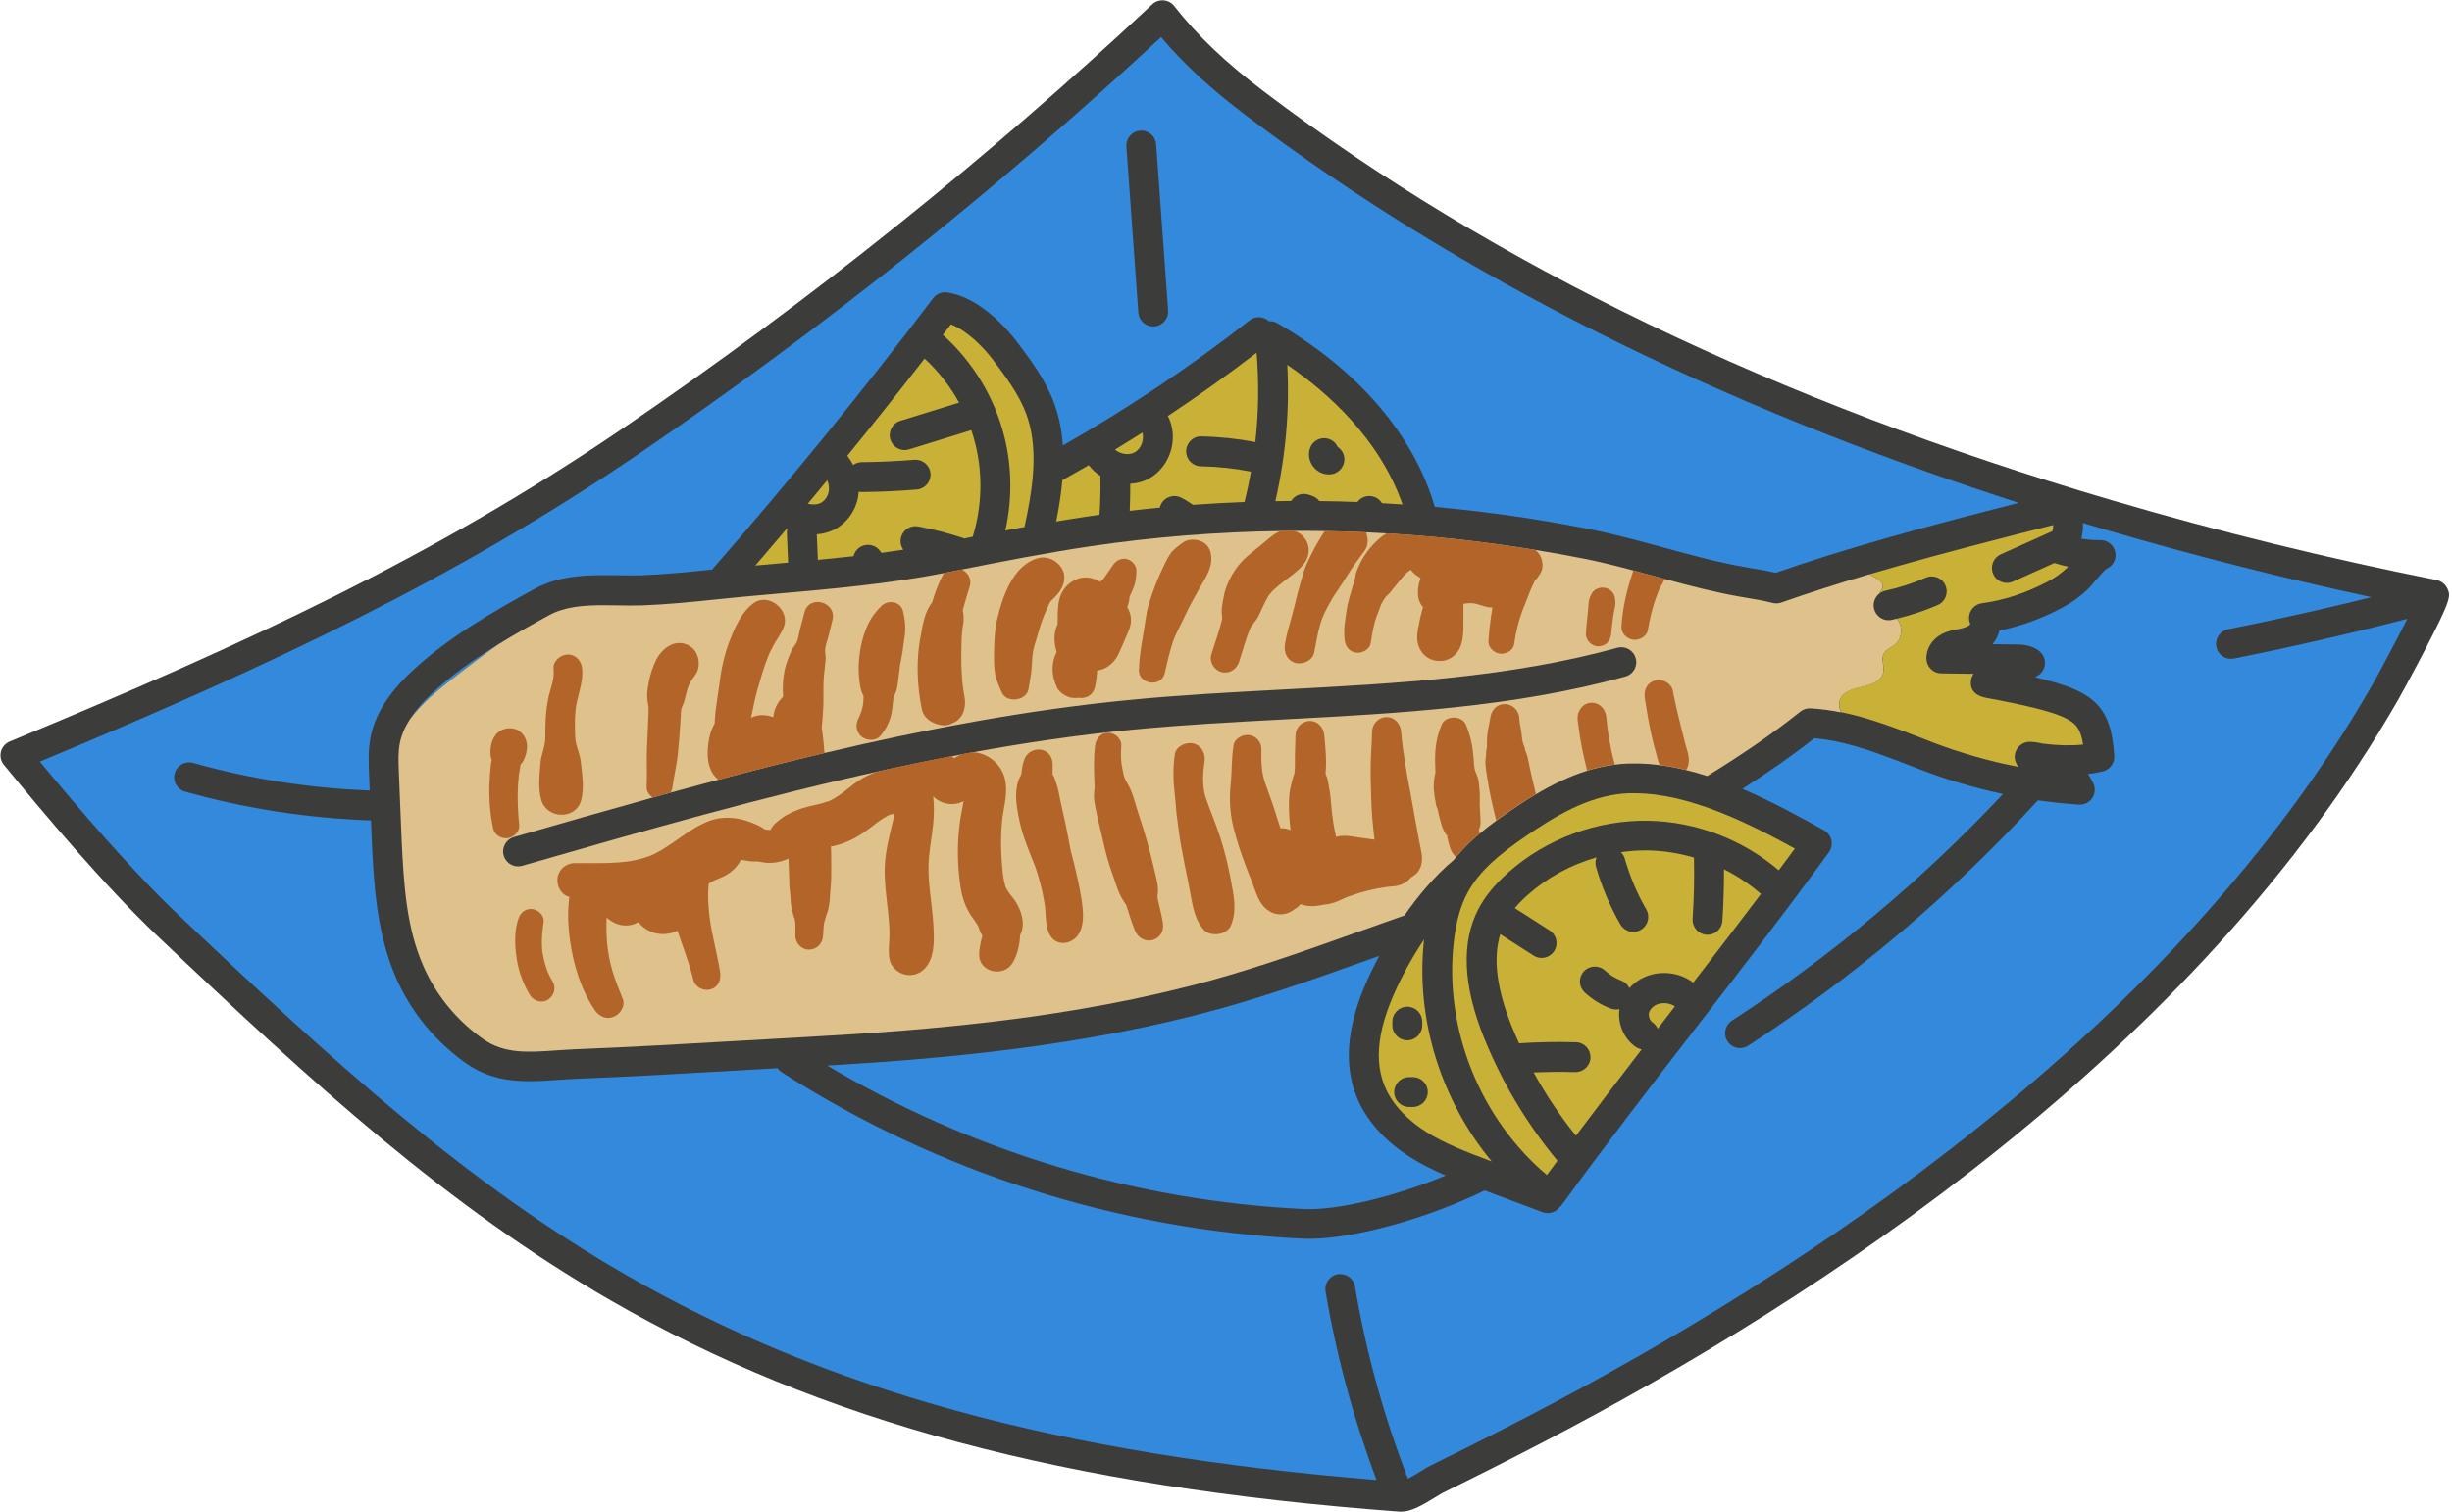 <?xml version="1.0" encoding="UTF-8"?><svg xmlns="http://www.w3.org/2000/svg" xmlns:xlink="http://www.w3.org/1999/xlink" height="308.8" preserveAspectRatio="xMidYMid meet" version="1.0" viewBox="-0.1 -0.1 500.7 308.8" width="500.7" zoomAndPan="magnify"><g id="change1_1"><path d="M495.09,132.62c-2.39,4.6-4.99,9.37-5.42,10.11c-41.12,71.8-117.81,122.21-174.9,151.86 c-6.79,3.53-13.56,6.94-20.1,10.15c-0.33,0.16-0.97,0.55-1.58,0.93c-2.84,1.75-5.05,3-7.1,3c-0.12,0-0.24,0-0.36-0.01 c-68.42-5.08-118.08-18.39-161.02-43.14c-33.3-19.19-60.47-43.99-92.54-74.42c-10.82-10.26-23.09-24.88-31.38-34.98 c-0.61-0.75-0.84-1.74-0.6-2.68c0.23-0.94,0.9-1.71,1.79-2.08c49.21-20.36,87.32-38.16,125.18-63.95 c38.15-25.99,74.52-55.13,108.12-86.62c0.62-0.58,1.46-0.88,2.31-0.82c0.85,0.06,1.64,0.48,2.17,1.15 c4.92,6.24,10.42,11.48,18.41,17.53c46.57,35.28,104.79,63.35,173.04,83.42c21.76,6.4,44.08,11.88,66.33,16.3c0,0,0,0,0,0 c0.96,0.19,1.82,0.87,2.23,1.77C500.32,121.62,500.55,122.12,495.09,132.62z" fill="#3C3C3B"/></g><g id="change2_1"><path d="M456.07,134.41c-0.2,0.04-0.4,0.06-0.6,0.06c-1.43,0-2.7-1-2.99-2.45c-0.33-1.65,0.74-3.26,2.4-3.59 c9.76-1.95,19.57-4.14,29.27-6.55c-18.4-3.96-36.77-8.63-54.77-13.92c-1.39-0.41-2.77-0.83-4.15-1.24c0.03,0.48,0.03,0.97-0.01,1.46 c-0.06,0.6-0.17,1.19-0.33,1.76c1.3,0.2,2.63,0.3,3.94,0.29c0,0,0,0,0,0c0.01,0,0.01,0,0.02,0c1.68,0,3.04,1.35,3.05,3.03 c0.01,1.29-0.79,2.4-1.92,2.85c-0.59,0.52-1.81,1.95-2.43,2.66c-0.74,0.86-1.14,1.33-1.49,1.65c-1.69,1.56-3.21,2.64-5.25,3.71 c-4.12,2.17-8.36,3.7-12.63,4.57c-0.23,1-0.71,1.96-1.41,2.78l4.84,0.06c1.1,0.01,3.16,0.04,4.8,1.43c0.76,0.64,1.15,1.61,1.07,2.59 c-0.09,0.99-0.65,1.87-1.5,2.37c-0.17,0.1-0.35,0.2-0.53,0.3c3.09,0.73,6.05,1.57,8.14,2.5c1.29,0.57,3.17,1.53,4.66,3.17 c2.83,3.12,3.16,7.48,3.38,10.36c0.11,1.48-0.86,2.83-2.29,3.19c-1,0.25-2.04,0.43-3.08,0.55c0.41,0.6,0.78,1.23,1.09,1.89 c0.47,0.98,0.38,2.13-0.22,3.03c-0.61,0.9-1.64,1.41-2.73,1.33c-2.8-0.19-5.58-0.48-8.35-0.88c-17.51,19.14-37.42,36.01-59.17,50.12 c-0.51,0.33-1.09,0.49-1.66,0.49c-1,0-1.98-0.49-2.56-1.39c-0.92-1.41-0.51-3.3,0.9-4.22c20.24-13.13,38.85-28.69,55.36-46.29 c-5.72-1.21-11.35-2.87-16.84-4.98l-1.66-0.64c-2.5-0.97-5.09-1.97-7.64-2.86c-4.89-1.69-8.77-2.6-12.39-2.91 c-4.68,3.69-9.67,7.13-14.69,10.34c6.24,2.66,11.99,5.86,16.69,8.48c0.76,0.43,1.31,1.16,1.49,2.01c0.19,0.85,0,1.74-0.51,2.45 c-9.11,12.52-18.37,24.5-27.33,36.09c-8.93,11.55-18.16,23.5-27.21,35.94c-0.15,0.2-0.32,0.37-0.51,0.53 c-0.19,0.24-0.41,0.47-0.67,0.64c-0.51,0.34-1.1,0.51-1.7,0.51c-0.36,0-0.72-0.06-1.07-0.19l-11.8-4.43 c-11.82,5.78-26.69,9.87-35.89,9.87c-0.46,0-0.91-0.01-1.34-0.03c-37.75-1.81-74.52-13.57-106.32-33.99 c-0.35-0.23-0.64-0.51-0.86-0.83c-2.25,0.13-4.51,0.26-6.76,0.39c-11.24,0.65-22.86,1.33-34.32,1.78c-1.28,0.05-2.54,0.14-3.78,0.22 c-1.9,0.13-3.82,0.27-5.75,0.27c-4.36,0-8.73-0.69-12.92-3.62c-6.31-4.42-11.26-10.45-14.34-17.43c-4.13-9.39-4.61-20.04-5-28.6 c-0.05-1.21-0.1-2.41-0.15-3.62c-12.84-0.44-25.59-2.4-37.96-5.87c-1.62-0.45-2.57-2.14-2.11-3.76c0.45-1.62,2.14-2.57,3.76-2.11 c11.75,3.3,23.87,5.18,36.06,5.63c-0.05-1.23-0.11-2.46-0.15-3.7c-0.08-2.16-0.17-4.62,0.3-7.08c0.87-4.6,3.61-9.01,8.37-13.49 c7.38-6.95,16.85-12.37,25.14-16.91c5.42-2.96,11.57-2.86,16.99-2.78c1.68,0.03,3.27,0.05,4.81,0c4.78-0.17,9.42-0.65,14.32-1.15 c0.04,0,0.08-0.01,0.13-0.01c15.65-17.9,30.82-36.52,45.14-55.43c0.68-0.89,1.79-1.35,2.9-1.17c6.92,1.07,12.59,7.94,14.17,10.02 c2.76,3.65,5.88,7.78,7.68,12.68c1.02,2.79,1.54,5.68,1.74,8.55c13.31-7.58,26.09-16.13,38.13-25.56c1.2-0.94,2.89-0.83,3.97,0.19 c0.59-0.04,1.19,0.09,1.72,0.4c16.6,9.66,27.85,22.87,32.13,37.52c10.59,0.96,21.22,2.48,31.61,4.55 c5.09,1.01,10.15,2.39,15.05,3.73c5.56,1.52,11.31,3.09,16.95,4.06l1.07,0.18c1.61,0.27,3.26,0.55,4.93,0.94 c6.78-2.37,14.28-4.72,22.9-7.17c8.88-2.53,17.9-4.86,26.73-7.12c-61.55-19.82-114.55-46.37-157.73-79.08 c-7.32-5.54-12.68-10.47-17.41-16.05C203.81,38.35,168,66.93,130.5,92.49c-37.3,25.41-74.73,43.11-122.47,62.97 c8.02,9.69,18.75,22.24,28.24,31.25c31.77,30.14,58.67,54.7,91.38,73.55c41.04,23.65,88.51,36.65,153.34,41.94 c-4.69-12.46-8.2-25.39-10.41-38.51c-0.28-1.66,0.84-3.23,2.5-3.51c1.66-0.27,3.23,0.84,3.51,2.5c2.25,13.4,5.9,26.59,10.82,39.26 c0.87-0.47,1.86-1.07,2.46-1.44c0.81-0.5,1.51-0.93,2.09-1.22c6.5-3.19,13.22-6.59,19.97-10.09 C368.33,259.91,444,210.22,484.38,139.7c0.85-1.48,4.55-8.36,7.09-13.4C479.77,129.32,467.88,132.06,456.07,134.41z M232.73,26.58 c1.69-0.13,3.14,1.14,3.26,2.82l2.44,33.92c0.12,1.68-1.14,3.14-2.82,3.26c-0.07,0.01-0.15,0.01-0.22,0.01 c-1.59,0-2.92-1.23-3.04-2.83l-2.44-33.92C229.79,28.16,231.05,26.7,232.73,26.58z M281.53,195.18c-3.93,7.35-8.68,18.31-4.68,28.55 c1.87,4.79,5.64,9.09,10.89,12.45c2.37,1.51,4.86,2.74,7.38,3.82c-10.4,4.31-22.16,7.17-28.99,6.85 c-34.33-1.65-67.82-11.76-97.3-29.31c24.44-1.42,52.7-4.01,79.96-11.54c10.41-2.88,20.71-6.56,30.68-10.12 c0.69-0.25,1.39-0.49,2.08-0.74C281.55,195.14,281.54,195.16,281.53,195.18z M88.09,141.55c3.95-3.72,8.63-7,13.4-9.95 c-3.1,2.19-6.12,4.5-9.11,6.83c-3.29,2.56-6.44,5.22-8.78,8.35C84.7,145.08,86.19,143.34,88.09,141.55z" fill="#338ADC"/></g><g id="change3_1"><path d="M387.23,126.26c-0.34,0.08-0.68,0.18-1.03,0.25c-0.22,0.05-0.43,0.07-0.65,0.07c-1.41,0-2.67-0.98-2.98-2.41 c-0.25-1.14,0.18-2.25,1.01-2.96c0.32-0.5,0.74-0.96,0.76-1.55c0.05-1.28-1.62-1.69-2.68-2.48c-6.62,1.96-12.56,3.87-18.01,5.79 c-0.57,0.2-1.19,0.23-1.78,0.08c-1.72-0.45-3.48-0.74-5.33-1.05l-1.09-0.18c-5.27-0.91-10.51-2.28-15.62-3.67 c-0.64-0.17-1.28-0.35-1.91-0.52c-1.48-0.4-2.98-0.81-4.48-1.21c-3.37-0.9-6.78-1.76-10.15-2.42c-3.3-0.66-6.63-1.25-9.97-1.79 c-0.03,0-0.05-0.01-0.08-0.01c-4.35-0.71-8.73-1.32-13.11-1.84c-1.12-0.13-2.24-0.26-3.37-0.38c-2.37-0.25-4.74-0.48-7.1-0.67 c-1.69-0.14-3.38-0.26-5.07-0.37c-0.51-0.03-1.03-0.06-1.54-0.09c-1.4-0.08-2.81-0.16-4.21-0.22c-2.81-0.13-5.62-0.21-8.42-0.26 c-2.09-0.03-4.19-0.05-6.28-0.04c-0.89,0-1.78,0.02-2.68,0.03c-13.05,0.18-26.05,1.22-38.89,3.12c-8.79,1.3-17.65,3.03-26.3,4.75 c-0.99,0.2-1.98,0.39-2.96,0.59c-0.21,0.04-0.41,0.08-0.62,0.12c-11.27,2.21-22.8,3.23-33.95,4.21c-2.49,0.22-4.98,0.44-7.46,0.67 c-1.84,0.17-3.66,0.36-5.48,0.55c-4.79,0.49-9.74,1-14.73,1.18c-1.7,0.06-3.44,0.03-5.13,0c-0.97-0.02-1.93-0.03-2.88-0.03 c-4.04,0-7.84,0.29-11.08,2.06c-3.38,1.85-6.96,3.86-10.48,6.04c-3.1,2.19-6.12,4.5-9.11,6.83c-3.29,2.56-6.44,5.22-8.78,8.35 c-1.08,1.68-1.77,3.33-2.08,4.97c-0.34,1.79-0.27,3.79-0.19,5.72c0.17,4.46,0.35,8.92,0.55,13.39c0.46,10.24,1.08,18.69,4.49,26.42 c2.62,5.96,6.86,11.11,12.26,14.89c4.27,2.99,9.12,2.66,14.74,2.27c1.31-0.09,2.63-0.18,3.97-0.24c11.4-0.45,22.99-1.12,34.21-1.77 c4.57-0.27,9.15-0.53,13.72-0.78c24.84-1.37,53.99-3.81,81.9-11.52c10.2-2.82,20.39-6.46,30.25-9.98c3.03-1.08,6.14-2.19,9.25-3.28 c2.64-3.77,6.09-8.02,10.06-11.31c0.16-0.21,0.33-0.41,0.49-0.61c1.45-1.74,3.07-3.33,4.81-4.79c1.1-0.93,2.24-1.81,3.4-2.65 c0.86-0.63,1.72-1.24,2.59-1.84c1.74-1.2,3.59-2.41,5.52-3.55c3.24-1.92,6.73-3.65,10.44-4.81c1.84-0.57,3.74-1,5.68-1.24 c0.29-0.04,0.59-0.08,0.88-0.11c2.73-0.25,5.49-0.16,8.26,0.2c1.8,0.23,3.61,0.58,5.4,1.01c1.45,0.35,2.88,0.76,4.31,1.22 c6.51-4,13.06-8.39,19-13.15c0.58-0.47,1.32-0.71,2.07-0.67c2.03,0.1,4.1,0.38,6.29,0.82c-0.4-0.76-0.57-1.63-0.31-2.43 c0.57-1.79,2.75-2.38,4.58-2.77c1.84-0.39,4.01-1.17,4.34-3.02c0.23-1.24-0.51-2.61,0.06-3.74c0.45-0.89,1.51-1.23,2.28-1.85 C388.38,130.31,388.53,127.73,387.23,126.26z M331.79,138.09c-22.64,6.25-46.39,7.51-69.36,8.73c-10.4,0.55-21.16,1.12-31.63,2.15 c-10.85,1.07-21.65,2.65-32.39,4.61c-0.71,0.13-1.42,0.27-2.13,0.4c-0.66,0.12-1.33,0.25-1.99,0.38c-4.09,0.78-8.18,1.61-12.26,2.49 c-0.27,0.06-0.55,0.12-0.82,0.18c-25.29,5.49-50.24,12.67-74.67,19.71c-0.28,0.08-0.57,0.12-0.85,0.12c-1.32,0-2.54-0.87-2.93-2.21 c-0.47-1.62,0.47-3.31,2.09-3.78c9.38-2.7,18.83-5.42,28.35-8.06c1.22-0.34,2.45-0.68,3.67-1.02c3.24-0.89,6.49-1.76,9.74-2.63 c7.17-1.9,14.38-3.74,21.63-5.45c20.39-4.83,41.06-8.76,61.96-10.81c10.61-1.04,21.43-1.61,31.9-2.17 c22.64-1.2,46.06-2.44,68.06-8.51c1.63-0.45,3.3,0.5,3.75,2.13C334.37,135.97,333.42,137.65,331.79,138.09z" fill="#DEC18B"/></g><g id="change4_1"><path d="M205.42,181.43c-0.07-0.13-0.13-0.26-0.2-0.39c-0.02-0.07-0.04-0.15-0.07-0.28 c-0.14-0.56-0.27-1.11-0.37-1.68c0-0.01-0.02-0.11-0.03-0.21c-0.02-0.18-0.07-0.57-0.08-0.64c-0.06-0.56-0.12-1.12-0.16-1.68 c-0.08-1.12-0.15-2.25-0.18-3.37c-0.03-1.12-0.01-2.25,0.04-3.37c0.03-0.56,0.06-1.12,0.11-1.68c0.03-0.32,0.06-0.64,0.09-0.96 c0.01-0.1,0.02-0.17,0.02-0.21c0-0.03,0.01-0.04,0.01-0.08c0.38-2.7,1.19-5.37,0.45-8.09c-0.75-2.75-3.14-4.83-5.93-5.2 c-0.24-0.03-0.48-0.03-0.71-0.04c-0.71,0.13-1.42,0.27-2.13,0.4c-0.54,0.21-1.06,0.5-1.56,0.84c-0.01-0.01-0.02-0.02-0.03-0.03 c-0.13-0.15-0.27-0.29-0.41-0.43c-4.09,0.78-8.18,1.61-12.26,2.49c-0.27,0.06-0.55,0.12-0.82,0.18c-0.05,0.03-0.11,0.06-0.16,0.1 c-1.75,0.24-3.46,0.86-5.03,1.77c-1.25,0.72-2.37,1.65-3.5,2.54c-0.18,0.14-0.37,0.29-0.55,0.43c-0.05,0.04-0.11,0.08-0.19,0.13 c-0.57,0.4-1.14,0.8-1.75,1.14c-0.24,0.14-0.49,0.25-0.74,0.38c-0.01,0.01-0.03,0.01-0.05,0.02c0.01,0,0.01,0,0.02-0.01 c-0.01,0-0.01,0-0.02,0.01c-0.14,0.06-0.37,0.13-0.34,0.11c-0.39,0.13-0.79,0.26-1.19,0.37c-1.18,0.32-2.39,0.53-3.57,0.88 c-1.3,0.38-2.61,0.92-3.78,1.6c-0.64,0.37-1.25,0.84-1.81,1.32c-0.25,0.21-0.5,0.43-0.72,0.67c-0.09,0.09-0.35,0.52-0.58,0.92 c0-0.01-0.04,0-0.08,0.04c-0.28-0.01-0.93-0.05-1.08-0.11c0.07,0.05,0.13,0.11,0.2,0.16c0.48,0.37,0.31,0.25-0.5-0.38 c-0.23-0.15-0.47-0.3-0.71-0.42c-0.79-0.41-1.65-0.74-2.49-1.04c-2.4-0.84-5.34-1-7.75-0.1c-4.48,1.68-7.77,5.27-12.12,7.16 c-0.06,0.02-0.14,0.05-0.23,0.08c-0.34,0.12-0.67,0.23-1.02,0.34c-0.68,0.21-1.38,0.38-2.08,0.52c-0.28,0.06-0.56,0.11-0.84,0.16 c-0.11,0.02-0.36,0.05-0.5,0.07c-0.68,0.08-1.37,0.16-2.05,0.21c-2.92,0.21-5.86,0.11-8.78,0.13c-1.74,0.01-3.26,1.33-3.47,3.06 c-0.19,1.58,0.74,3.45,2.43,3.84c-0.04,0.28-0.07,0.57-0.1,0.86c-0.27,2.61-0.16,5.2,0.19,7.79c0.67,5,2.26,10.37,5.16,14.55 c0.87,1.26,2.38,1.91,3.86,1.26c1.28-0.56,2.37-2.19,1.79-3.64c-0.76-1.9-1.51-3.65-2.1-5.66c-0.6-2.04-0.91-3.87-1.08-5.6 c-0.18-1.78-0.19-3.56-0.11-5.34c1.75,1.6,4.21,2.21,6.46,0.94c0,0,0,0,0,0c1.75,2.11,4.42,2.93,7.06,2.12 c0.33-0.1,0.65-0.23,0.95-0.38c1.07,3.34,2.42,6.59,3.23,10.02c0.35,1.49,2.05,2.37,3.49,1.98c1.62-0.45,2.21-1.97,1.98-3.49 c-0.55-3.71-1.7-7.65-2.13-11.07c-0.22-1.74-0.35-3.52-0.32-5.27c0.01-0.47,0.04-0.95,0.08-1.42c0.01-0.11,0.02-0.16,0.02-0.18 c0.01-0.07,0.02-0.14,0.04-0.21c0.36-0.2,0.71-0.41,1.07-0.61c-0.51,0.22-0.55,0.23-0.12,0.05c0.45-0.19,0.9-0.38,1.35-0.57 c0.3-0.13,0.6-0.26,0.89-0.41c1.45-0.75,2.67-1.89,3.37-3.3c0.49,0.08,0.98,0.17,1.47,0.23c0.37,0.05,0.74,0.11,1.12,0.11 c0.06,0,0.66-0.02,0.6-0.03c0.73,0.06,1.45,0.27,2.18,0.31c1.24,0.07,2.59-0.16,3.74-0.61c0.18-0.07,0.38-0.18,0.58-0.28 c0.03,0.52,0.05,1.04,0.07,1.56c0.04,0.79,0.07,1.58,0.09,2.37c0.03,0.97-0.04,2.2,0.27,3.12c-0.27-0.79-0.05,0.08-0.04,0.35 c0.02,0.36,0.02,0.73,0.05,1.1c0.09,1.06,0.29,2.11,0.59,3.12c0.23,0.77,0.35,0.89,0.39,1.62c0.04,0.85,0.01,1.71,0.01,2.56 c0,1.48,1.3,2.89,2.82,2.82c1.63-0.07,2.7-1.24,2.82-2.82c0.05-0.66,0.1-1.66,0.14-2.13c0.03-0.37,0.12-0.69,0.23-1.04 c0.02-0.07,0.14-0.51,0.17-0.62c0.19-0.6,0.43-1.11,0.56-1.75c0.11-0.58,0.21-1.17,0.27-1.76c0.07-0.79,0.07-1.59,0.16-2.37 c0.17-1.57,0.14-3.16,0.15-4.75c0-0.79,0-1.58-0.02-2.37c-0.01-0.36,0-0.73-0.03-1.1c-0.01-0.13-0.04-0.24-0.05-0.35 c0.2-0.04,0.4-0.07,0.6-0.12c3.21-0.69,5.68-2.3,8.22-4.29c0.14-0.11,0.28-0.22,0.42-0.33c0.02-0.01,0.55-0.42,0.66-0.49 c0.58-0.41,1.18-0.77,1.8-1.12c0.05-0.03,0.16-0.07,0.25-0.11c0.3-0.1,0.61-0.19,0.92-0.27c0.04,0,0.07,0,0.13-0.01 c0.03,0,0.04,0,0.07,0c-0.13,0.52-0.27,1.04-0.37,1.49c-0.75,3.18-1.58,6.29-1.68,9.58c-0.09,3.03,0.36,6.03,0.68,9.03 c0.16,1.53,0.29,3.07,0.29,4.61c-0.01,1.78-0.34,3.46,0.05,5.23c0.36,1.62,1.94,2.81,3.51,3.02c1.74,0.23,3.24-0.58,4.2-2.01 c1.5-2.21,1.35-5.49,1.21-8.08c-0.13-2.32-0.46-4.63-0.71-6.94c-0.25-2.31-0.42-4.62-0.2-6.94c0.25-2.7,0.57-4.04,0.86-6.86 c0.15-1.46,0.24-3.57,0-5.64c1.01,1,2.36,1.6,3.91,1.58c0.79-0.01,1.59-0.24,2.31-0.59c-0.27,1.48-0.62,3.14-0.8,4.57 c-0.56,4.33-0.48,8.61,0.16,12.93c0.33,2.21,1.06,4.29,2.34,6.13c0.3,0.44,0.63,0.86,0.92,1.31c0.11,0.17,0.21,0.33,0.31,0.51 c0.03,0.05,0.12,0.26,0.18,0.39c0.02,0.1,0.05,0.2,0.05,0.22c0.16,0.48,0.38,0.97,0.66,1.39c-0.04,0.17-0.09,0.37-0.15,0.63 c-0.25,1.04-0.47,2.07-0.5,3.15c-0.11,3.72,4.96,4.83,6.8,1.84c1.01-1.65,1.48-3.71,1.56-5.68c1.18-2.25,0.29-5.14-1.14-7.22 C206.47,182.97,205.87,182.25,205.42,181.43z M129.19,186.91c-0.01,0-0.01,0-0.01-0.01c-0.26-0.38-0.26-0.38,0.01-0.01 C129.19,186.9,129.2,186.91,129.19,186.91C129.2,186.91,129.19,186.91,129.19,186.91z M192.74,156.47 C192.56,156.61,192.58,156.49,192.74,156.47L192.74,156.47z M196.95,161.05C196.84,161.02,197.09,160.51,196.95,161.05 L196.95,161.05z M199.17,161.7c0.05-0.04,0.11-0.08,0.16-0.09C199.63,161.56,199.36,161.64,199.17,161.7z M131.94,160.57 c0.15-2.51-0.04-5.02,0.06-7.54c0.1-2.41,0.21-4.82,0.31-7.24c0.02-0.45,0.02-0.9,0.02-1.35c0-0.59,0.02-0.02-0.08-0.57 c-0.18-0.97-0.27-1.93-0.15-2.91c0.26-2.14,0.76-4.06,1.67-6.03c1.21-2.62,4.08-4.77,6.95-3.09c1.45,0.85,2.03,2.63,1.82,4.22 c-0.14,1.07-0.67,1.72-1.28,2.57c-0.28,0.39,0.07-0.06,0.1-0.11c-0.1,0.16-0.22,0.3-0.32,0.46c-0.2,0.3-0.36,0.62-0.52,0.95 c-0.03,0.13-0.23,0.66-0.28,0.8c-0.22,0.74-0.35,1.49-0.56,2.23c-0.16,0.58-0.47,1.12-0.64,1.69c0.02,0-0.07,0.46-0.1,0.63 c0.02-0.04-0.02,0.61-0.03,0.71c-0.03,0.59-0.07,1.18-0.1,1.76c-0.13,2.1-0.28,4.2-0.51,6.29c-0.23,2.2-0.78,4.34-1.06,6.53 c-0.05,0.44-0.18,0.85-0.37,1.22c-1.23,0.34-2.45,0.68-3.67,1.02C132.44,162.33,131.89,161.5,131.94,160.57z M175.18,146.66 c0.46-0.9,0.69-1.54,0.91-2.61c0.07-0.33,0.09-0.62,0.12-1.16c0.02-0.27,0.03-0.55,0.03-0.83c-0.71-1.24-0.81-2.7-0.95-4.19 c-0.14-1.52-0.02-3.01,0.17-4.51c0.26-2.03,0.79-3.97,1.65-5.83c0.71-1.54,1.64-2.77,2.86-3.93c1.37-1.29,3.87-0.81,4.33,1.14 c0.38,1.59,0.56,3.08,0.37,4.84c-0.05,0.36-0.1,0.72-0.15,1.08c-0.04,0.25-0.06,0.39-0.07,0.43c-0.02,0.22-0.06,0.54-0.07,0.59 c-0.1,0.96-0.27,1.89-0.45,2.84c-0.08,0.42-0.16,0.84-0.24,1.26c-0.01,0.08-0.03,0.16-0.04,0.25c0,0.03-0.01,0.06-0.01,0.11 c-0.06,0.65-0.16,1.29-0.24,1.93c-0.18,1.51-0.26,2.95-1.04,4.18c-0.15,1.02-0.2,2.48-0.47,3.6c-0.4,1.64-1.12,3.04-2.19,4.33 c-0.94,1.13-2.74,1.02-3.81,0.23C174.73,149.51,174.52,147.94,175.18,146.66z M188.14,144.74c-0.75-3.66-1.04-7.53-0.74-11.26 c0.16-1.95,0.52-3.87,0.9-5.78c0.36-1.8,0.9-3.38,1.95-4.81c0.58-1.91,1.25-3.78,2.18-5.55c0.08-0.16,0.18-0.29,0.27-0.42 c0.21-0.04,0.41-0.07,0.62-0.12c0.98-0.2,1.98-0.39,2.96-0.59c1.22,0.59,2.1,1.89,1.65,3.44c-0.47,1.61-1,3.21-1.43,4.83 c0.12,0.69,0.2,1.39,0.16,2.09c-0.05,1.07-0.19,1.34-0.28,2.21c-0.17,1.56-0.16,3.13-0.18,4.69c-0.02,1.57,0.02,3.15,0.13,4.71 c0.03,0.45,0.07,0.9,0.12,1.34c0.01,0.06,0.06,0.49,0.08,0.72c0.03,0.22,0.1,0.69,0.11,0.75c0.07,0.44,0.16,0.88,0.23,1.33 c0.31,1.92-0.16,4.13-2.08,5.11c-0.71,0.36-1.46,0.7-2.28,0.62C190.6,147.88,188.57,146.82,188.14,144.74z M203.13,137.67 c-0.26-1.28-0.26-2.67-0.25-3.97c0.03-2.48,0.1-5.01,0.67-7.43c1.07-4.53,3.24-10.92,8.26-12.35c1.89-0.54,3.82,0.38,4.85,1.97 c1.1,1.71,0.5,3.76-0.67,5.21c-0.27,0.33-0.58,0.64-0.88,0.95c-0.16,0.15-0.31,0.31-0.45,0.48c-0.32,0.38-0.28,0.34,0.1-0.13 c-0.47,0.25-0.92,1.55-1.15,2.04c-0.16,0.35-0.32,0.7-0.47,1.05c0.03-0.04-0.36,0.92-0.4,1.05c-0.31,0.87-0.59,1.75-0.83,2.65 c-0.24,0.89-0.55,1.76-0.8,2.65c-0.14,0.51-0.24,1.02-0.32,1.54c-0.07,0.48-0.08,0.52-0.02,0.12c-0.03,0.26-0.06,0.53-0.08,0.79 c-0.1,1.12-0.08,2.27-0.27,3.38c-0.2,1.14-0.33,1.91-0.49,2.95c-0.37,2.45-4.49,2.99-5.46,0.71 C203.96,140.19,203.38,138.89,203.13,137.67z M223.48,140.29c-0.43,1.73-1.95,2.37-3.36,2.14c-0.61,0.08-1.24,0.05-1.78-0.1 c-0.95-0.26-2.17-1.06-2.6-2c-0.86-1.88-1.2-3.82-0.62-5.85c0.13-0.47,0.33-0.93,0.55-1.38c-0.51-1.77-0.68-3.63,0.06-5.37 c0.04-0.1,0.09-0.18,0.14-0.27c0.02-1.62-0.04-3.28,0.29-4.88c0.43-2.08,1.82-3.73,3.81-4.45c1.6-0.58,3.18-0.21,4.56,0.58 c0.16-0.12,0.35-0.22,0.52-0.33c0.61-0.82,1.49-2.17,2.13-3.08c0.66-0.94,1.74-1.5,2.9-1.18c1.04,0.29,1.95,1.36,1.88,2.48 c-0.06,1.06-0.12,2.12-0.51,3.11c-0.27,0.7-0.58,1.37-0.89,2.05c-0.03,0.73-0.18,1.41-0.48,2.12c0.43,0.74,0.71,1.54,0.76,2.43 c0.08,1.3-0.42,2.35-0.93,3.51c-0.56,1.27-1.08,2.57-1.68,3.83c-0.49,1.01-1.27,1.87-2.21,2.47c-0.66,0.42-1.35,0.62-2.06,0.75 C223.85,138.01,223.75,139.19,223.48,140.29z M219.52,177.53c-0.16-0.68-0.33-1.37-0.5-2.05c-0.09-0.34-0.18-0.68-0.27-1.02 c-0.03-0.11-0.24-0.99-0.12-0.37c-0.52-2.84-1.07-5.67-1.73-8.48c-0.32-1.33-0.55-2.68-0.84-4.02c-0.13-0.6-0.29-1.16-0.48-1.74 c-0.17-0.5-0.32-1.04-0.58-1.51c-0.05-0.07-0.11-0.14-0.16-0.21c0.01-0.77,0.03-1.53,0-2.29c-0.13-3.44-4.64-3.86-5.79-0.78 c-0.35,0.95-0.5,2.01-0.6,3.04c-0.28,0.49-0.54,0.95-0.7,1.57c-0.23,0.87-0.36,1.79-0.37,2.69c-0.01,1.55,0.29,3.12,0.58,4.64 c0.51,2.67,1.47,5.27,2.49,7.78c0.63,1.55,0.86,2.07,1.38,3.78c0.39,1.27,0.72,2.55,0.99,3.85c0.14,0.68,0.26,1.36,0.38,2.04 c0.01,0.08,0.02,0.16,0.04,0.24c0,0.02,0.01,0.08,0.02,0.19c0.04,0.34,0.07,0.68,0.1,1.03c0.13,1.73,0.09,3.4,0.94,4.98 c1.27,2.33,4.38,1.96,5.73,0c1.75-2.54,0.83-6.66,0.34-9.47C220.13,180.11,219.82,178.82,219.52,177.53z M214.38,157.55 c-0.26-0.28-0.25-0.31,0.01-0.08c0.01,0.05,0.03,0.1,0.04,0.15C214.41,157.59,214.4,157.57,214.38,157.55z M237.36,188.37 c0.6,3.8-4.26,5.1-5.71,1.57c-0.69-1.68-1.21-3.43-1.76-5.16c-0.81-1.14-1.45-2.27-1.92-3.71c-0.44-1.36-0.94-2.69-1.39-4.04 c-0.87-2.6-1.41-5.35-2.05-8.02c-0.32-1.34-0.67-2.68-0.92-4.03c-0.17-0.89-0.35-1.81-0.32-2.72c0.02-0.7,0.15-1.27,0.12-1.89 c-0.11-2.68-0.23-5.44,0.1-8.12c0.18-1.44,1.09-2.68,2.68-2.68c1.38,0,2.78,1.24,2.68,2.68c-0.1,1.5-0.13,3.02,0.19,4.48 c0.15,0.7,0.24,1.42,0.49,2.09c0.23,0.62,0.61,1.14,0.91,1.72c0.77,1.51,1.18,3.22,1.69,4.83c0.45,1.42,0.92,2.84,1.36,4.27 c0.94,3.06,1.69,6.1,2.41,9.22c0.22,0.96,0.49,2.03,0.44,3.03c-0.04,0.88-0.2,0.97-0.01,1.8 C236.69,185.26,237.11,186.81,237.36,188.37z M241.77,125.89c-0.79,1.75-1.85,3.51-2.41,5.25c-0.66,2.05-1.15,4.18-1.63,6.28 c-0.67,2.96-5.39,2.29-5.27-0.71c0.1-2.45,0.44-4.81,0.89-7.22c0.37-1.99,0.53-4.3,1.2-6.41c0.75-2.35,1.58-4.65,2.65-6.87 c0.49-1.02,0.97-2.12,1.6-3.07c0.28-0.43,0.61-0.81,0.99-1.13c0.05-0.04,1.28-1.04,0.63-0.49c0.7-0.59,1.34-1.16,2.29-1.32 c1.87-0.33,3.87,0.49,4.38,2.49c0.73,2.86-1.09,5.31-2.42,7.66C243.67,122.16,242.63,123.99,241.77,125.89z M251.14,179.13 c0.65,3.49,1.44,6.69,0.1,9.82c-0.87,2.04-4.28,2.37-5.65,0.73c-2.11-2.53-2.29-5.91-2.98-9.23c-0.59-2.83-1.16-5.68-1.66-8.53 c-0.27-1.53-0.38-2.91-0.62-4.41c-0.26-1.62-0.29-3.17-0.48-4.77c-0.37-2.98-0.48-5.78-0.05-8.77c0.24-1.69,2.39-2.6,3.86-2.19 c1.75,0.48,2.47,2.19,2.19,3.86c-0.37,2.25-0.45,5.18,0.31,7.34c0.93,2.67,2.04,5.27,2.91,7.96 C249.94,173.64,250.62,176.35,251.14,179.13z M249.47,126.05c-0.02-0.18-0.09-0.8-0.1-1.05c-0.02-0.81,0.11-1.65,0.26-2.45 c0.17-0.94,0.37-1.9,0.71-2.8c0.94-2.44,2.32-4.58,4.33-6.29c0.88-0.75,1.79-1.46,2.68-2.19c1.09-0.89,2.16-1.92,3.39-2.61 c0.23-0.13,0.47-0.24,0.72-0.32c0.89-0.01,1.78-0.03,2.68-0.03c0.81,0.25,1.56,0.73,2.11,1.45c1.35,1.75,1.08,3.99-0.33,5.61 c-1.43,1.63-3.44,2.85-5.08,4.25c-0.38,0.33-0.76,0.66-1.12,1.01c-0.12,0.12-0.64,0.8-0.69,0.81c-0.42,0.67-0.77,1.37-1.11,2.08 c-0.38,0.8-0.74,1.63-1.15,2.41c-0.53,0.99-1.31,1.61-1.69,2.56c-0.86,2.14-1.45,4.45-2.18,6.64c-0.5,1.5-2.01,2.48-3.6,2.04 c-1.5-0.41-2.5-2.09-2.04-3.6c0.71-2.35,1.63-4.73,2.18-7.12C249.43,126.5,249.46,126.06,249.47,126.05z M266.13,116.65 c0.38-1.19,0.94-2.33,1.5-3.45c0.83-1.67,1.76-3.28,2.79-4.83c2.81,0.05,5.62,0.13,8.42,0.26c0.49,1.28,0.47,2.76-0.33,3.82 c-1.24,1.64-2.45,3.3-3.54,5.05c-0.6,0.96-1.17,1.9-1.83,2.82c0.46-0.65-0.4,0.61-0.48,0.72c-0.29,0.42-0.56,0.85-0.81,1.3 c-0.93,1.65-1.72,2.99-2.27,4.78c-0.59,1.94-0.95,4.01-1.31,6.01c-0.3,1.66-2.31,2.58-3.82,2.17c-1.73-0.47-2.45-2.17-2.17-3.82 c0.35-2.04,0.91-3.98,1.48-5.97c0.56-1.97,0.94-3.98,1.53-5.94C265.58,118.59,265.82,117.61,266.13,116.65z M290.15,173.97 c0.31,1.52,0.11,3.43-1.19,4.49c-0.32,0.26-0.64,0.5-0.98,0.7c-0.82,1.04-2.1,1.66-3.55,1.78c-0.42,0.03-0.83,0.07-1.24,0.11 c-0.07,0.01-0.11,0.01-0.16,0.02c-0.65,0.1-1.29,0.2-1.93,0.32c-1.3,0.25-2.58,0.57-3.84,0.96c-0.66,0.21-1.32,0.43-1.97,0.67 c-0.08,0.03-0.45,0.18-0.55,0.21c-0.17,0.08-0.34,0.15-0.51,0.23c-1.26,0.58-2.43,1.11-3.65,1.17c0,0.02-0.41,0.06-0.6,0.1 c-0.37,0.09-0.75,0.13-1.12,0.18c-0.85,0.11-1.58,0.1-2.43-0.05c-0.34-0.06-0.67-0.16-0.98-0.29c-0.31,0.43-0.7,0.77-1.19,1.01 c-0.33,0.28-0.71,0.53-1.16,0.72c-2.16,0.91-4.34,0.02-5.62-1.84c-0.9-1.3-1.4-3.11-1.99-4.59c-0.47-1.19-0.94-2.38-1.38-3.58 c-0.92-2.47-1.75-4.96-2.37-7.52c-0.69-2.87-0.85-5.68-0.54-8.61c0.28-2.7,0.15-5.36,0.6-8.05c0.24-1.43,1.87-2.22,3.17-2.07 c1.4,0.17,2.51,1.41,2.5,2.83c-0.02,2.44-0.03,4.71,0.79,7.02c0.93,2.63,1.54,4.2,2.38,6.92c0.23,0.76,0.49,1.52,0.73,2.28 c0.7-0.05,1.42,0.07,2.06,0.37c-0.17-1.3-0.27-2.6-0.31-3.93c-0.04-1.48-0.04-2.99,0.23-4.44c0.09-0.48,0.22-0.95,0.32-1.42 c0.04-0.18,0.51-1.83,0.55-1.77c0.17-1.21,0.07-2.56,0.1-3.77c0.03-1.34,0.1-2.68,0.12-4.03c0.02-1.59,1.33-2.94,2.94-2.94 c1.69,0,2.79,1.36,2.94,2.94c0.23,2.45,0.5,5.09,0.27,7.56c0.01,0.2,0.02,0.32,0.02,0.4c0.09,0.22,0.18,0.43,0.27,0.65 c0.18,0.6,0.26,1.29,0.39,1.91c0.28,1.33,0.38,2.69,0.49,4.04c0.15,1.86,0.47,4.08,0.97,6.19c0.02-0.01,0.03-0.01,0.05-0.02 c1.62-0.49,3.33-0.04,4.94,0.18c0.95,0.13,1.91,0.26,2.86,0.39c-0.36-2.94-0.63-5.89-0.69-8.85c-0.05-2.24-0.14-4.48-0.09-6.72 c0.05-2.17,0.24-4.32,0.28-6.49c0.03-1.61,1.33-2.96,2.96-2.96c1.7,0,2.82,1.37,2.96,2.96c0.35,4.04,1.08,8.15,1.84,12.14 C288.62,165.66,289.3,169.83,290.15,173.97z M301.98,169.08c-0.03,0.1-0.07,0.19-0.1,0.29c0,0.03,0.01,0.05,0.01,0.08 c0.05,0.22,0.1,0.46,0.14,0.7c-1.73,1.46-3.36,3.04-4.81,4.79c-0.31-0.28-0.59-0.61-0.82-1c-0.61-1.02-0.67-2.07-1.01-3.17 c0.05-0.07,0.11-0.06,0.18,0.01c-0.33-0.35-0.6-0.73-0.81-1.15c-0.38-0.72-0.59-1.49-0.78-2.27c-0.14-0.58-0.35-1.19-0.42-1.78 c-0.16-0.52-0.15-0.59,0.04-0.2c-0.31-0.48-0.49-1-0.53-1.55c-0.35-1.72-0.56-3.45-0.25-5.18c0.05-0.28,0.11-0.57,0.18-0.85 c0,0.38,0,0.3,0.01-0.23c0-0.61-0.03-1.22-0.05-1.84c-0.08-2.73,0.23-5.28,1.35-7.87c0.81-1.85,4.09-1.86,4.9,0 c1,2.32,1.4,4.53,1.61,6.95c0.09,1,0.06,1.67,0.25,2.35c0.14,0.51,0.41,0.98,0.57,1.48c0.22,0.7,0.28,1.4,0.34,2.13 c0.04,0.46,0.07,0.91,0.1,1.37c0.02,0.24,0,1.9-0.02,2.08c0.02,0.83,0.1,1.65,0.13,2.48C302.22,167.41,302.33,168.44,301.98,169.08z M313.33,112.2c-0.03,0-0.05-0.01-0.08-0.01c-4.35-0.71-8.73-1.32-13.11-1.84c-1.12-0.13-2.24-0.26-3.37-0.38 c-2.37-0.25-4.74-0.48-7.1-0.67c-1.69-0.14-3.38-0.26-5.07-0.37c-0.51-0.03-1.03-0.06-1.54-0.09c-0.86,0.47-1.65,1.17-2.29,1.8 c-0.83,0.82-1.6,1.78-2.24,2.74c-0.65,0.96-1.16,2.06-1.59,3.14c-0.24,0.59-0.28,1.18-0.39,1.78c-0.01-0.01-0.04,0.05-0.1,0.22 c-0.09,0.23-0.14,0.48-0.21,0.71c-0.56,1.94-1.18,3.78-1.43,5.79c-0.01,0.04-0.06,0.4-0.06,0.41c-0.03,0.16-0.06,0.38-0.07,0.41 c-0.09,0.61-0.17,1.23-0.23,1.85c-0.1,0.97-0.07,1.9,0.02,2.86c0.12,1.35,0.94,2.47,2.35,2.66c1.21,0.16,2.75-0.61,2.97-1.94 c0.31-1.91,0.6-3.9,1.3-5.71c0.17-0.43,0.34-0.85,0.49-1.28c0.09-0.24,0.17-0.48,0.26-0.71c0.04-0.09,0.09-0.21,0.12-0.29 c0.28-0.54,0.6-1.05,0.95-1.54c0.67-0.53,1.19-1.21,1.72-1.91c0.1-0.13,0.21-0.26,0.31-0.38c0.32-0.38,0.63-0.74,0.93-1.13 c0.02-0.02,0.02-0.03,0.04-0.05c0.12-0.15,0.24-0.29,0.36-0.44c0.23-0.27,0.46-0.53,0.71-0.77c0.1-0.11,0.21-0.21,0.32-0.31 c0.1-0.06,0.19-0.13,0.29-0.19c0.15-0.08,0.27-0.18,0.4-0.28c0.33,0.46,0.76,0.87,1.26,1.22c0.24,0.17,0.49,0.32,0.73,0.47 c-0.37,1.02-0.57,2.11-0.54,3.22c0.03,1.1,0.43,2.02,1.03,2.72c-0.22,0.9-0.5,1.8-0.67,2.71c-0.22,1.19-0.59,2.58-0.51,3.77 c0.14,2.28,1.63,4.17,3.96,4.48c2.29,0.31,4.31-1.08,5.01-3.27c0.63-1.96,0.44-4.31,0.47-6.35c0.01-0.67,0.01-1.34,0-2.01 c0.01,0,0.02-0.01,0.03-0.01c0.17-0.04,0.73-0.1,0.7-0.11c0.23-0.01,0.46-0.03,0.69-0.03c0.2,0,0.49,0.03,0.61,0.03 c0.27,0.05,0.54,0.1,0.8,0.17c0.18,0.05,1.62,0.57,0.73,0.19c0.75,0.32,1.57,0.51,2.37,0.51c-0.41,2.34-0.63,4.23-0.82,6.8 c-0.1,1.32,1.09,2.46,2.31,2.62c1.17,0.16,2.75-0.6,2.93-1.91c0.34-2.5,0.93-4.87,1.82-7.23c0.05-0.13,0.44-1.05,0.16-0.41 c0.19-0.43,0.38-0.86,0.54-1.3c0.21-0.58,0.43-1.15,0.66-1.72c0.02-0.05,0.04-0.1,0.06-0.15c0.02-0.03,0.04-0.1,0.1-0.22 c0.12-0.26,0.23-0.52,0.34-0.78c0.18-0.4,0.36-0.8,0.55-1.19c0.41-0.4,0.77-0.89,1.1-1.43C315.36,115.55,314.85,113.24,313.33,112.2 z M306.57,114.74C306.57,114.74,306.57,114.74,306.57,114.74c0-0.02,0-0.03,0-0.05C306.57,114.71,306.57,114.73,306.57,114.74z M306.57,114.65c0,0.02-0.01,0.04-0.01,0.07c-0.02-0.06-0.03-0.11-0.02-0.14c0-0.01,0.01,0,0.02,0.02 C306.57,114.62,306.57,114.64,306.57,114.65z M306.56,114.4c-0.03-0.11-0.06-0.21-0.07-0.21 C306.53,114.21,306.55,114.3,306.56,114.4z M312.31,156.86c0.37,1.76,0.79,3.5,1.23,5.24c-1.93,1.14-3.77,2.35-5.52,3.55 c-0.87,0.59-1.73,1.21-2.59,1.84c-0.72-2.87-1.38-5.74-1.82-8.67c-0.17-1.17-0.45-2.5-0.37-3.7c0.04-0.3,0.08-0.6,0.12-0.9 c-0.02,0.14-0.02,0.02,0-0.36c-0.01-0.63,0.2-1.24,0.22-1.86c-0.09,0.32-0.11,0.24-0.05-0.24c0-0.28,0.01-0.56,0.02-0.84 c0.02-0.6,0.08-1.18,0.17-1.78c0.13-0.82,0.35-1.62,0.46-2.44c0.21-1.61,1.2-2.99,2.99-2.99c1.64,0,2.95,1.37,2.99,2.99 c0.02,0.86,0.2,1.59,0.35,2.44c0.2,1.15,0.13,1.58,0.37,2.46c0.12,0.46,0.4,0.91,0.43,1.39c0.06,0.19,0.06,0.24,0.02,0.16 c0.19,0.4,0.35,0.8,0.46,1.23C312,155.19,312.14,156.04,312.31,156.86z M110.43,163.29c-0.68-2.35-0.35-5.17-0.15-7.59 c0.11-1.38,0.62-2.53,0.85-3.87c0.16-0.9,0.13-1.83,0.13-2.74c0.02-2.21,0.15-4.43,0.61-6.6c0.43-2.03,1.31-3.87,1.07-5.98 c-0.18-1.58,1.48-2.92,2.92-2.92c1.68,0,2.78,1.35,2.92,2.92c0.2,2.27-0.55,4.45-1.05,6.63c-0.45,1.95-0.46,3.95-0.42,5.94 c0.02,0.91,0.03,1.85,0.25,2.74c0.35,1.42,0.78,2.23,0.96,3.87c0.27,2.46,0.69,5.16,0.07,7.59 C117.54,167.42,111.57,167.22,110.43,163.29z M103.58,171.09c-1.26,0.17-2.69-0.62-2.97-1.94c-0.63-2.97-0.87-5.99-0.77-9.02 c0.05-1.43,0.16-2.87,0.33-4.29c0.02-0.2,0.1-0.45,0.16-0.7c-0.02-0.05-0.04-0.12-0.07-0.22c-0.15-0.38-0.22-0.78-0.22-1.2 c-0.02-1.15,0.21-2.32,0.79-3.32c0.83-1.42,2.5-2.01,4.06-1.65c1.57,0.36,2.58,1.94,2.64,3.47c0.04,1.04-0.34,2.38-0.88,3.29 c-0.14,0.2-0.3,0.39-0.46,0.58c-0.05,0.28-0.08,0.63-0.1,0.71c-0.06,0.35-0.13,0.71-0.18,1.06c0,0-0.06,0.45-0.08,0.56 c-0.07,0.62-0.12,1.25-0.16,1.87c-0.16,2.71-0.02,5.44,0.25,8.15C106.06,169.78,104.8,170.93,103.58,171.09z M328.99,153.44 c0.19,0.88,0.42,1.75,0.67,2.61c-1.94,0.24-3.84,0.67-5.68,1.24c-0.2-0.82-0.39-1.65-0.58-2.47c-0.33-1.41-0.61-2.83-0.84-4.26 c-0.14-0.85-0.26-1.7-0.37-2.56c-0.11-0.86-0.29-1.7,0.04-2.53c0.43-1.07,1.15-1.85,2.34-2.01c1.15-0.15,2.17,0.38,2.8,1.34 c0.57,0.88,0.57,1.89,0.68,2.91c0.04,0.4,0.09,0.79,0.14,1.19c0.01,0.08,0.02,0.13,0.02,0.18c0.01,0.05,0.02,0.12,0.03,0.23 C328.46,150.69,328.7,152.07,328.99,153.44z M329.63,121.8c0.09,0.5,0.16,0.99,0.13,1.49c-0.04,0.5-0.15,0.97-0.26,1.45 c-0.13,0.59-0.2,1.2-0.28,1.8c0.03-0.23,0.06-0.47,0.09-0.7c-0.16,1.16-0.29,2.33-0.41,3.5c-0.07,0.72-0.27,1.29-0.76,1.82 c-0.47,0.51-1.16,0.73-1.82,0.76c-0.64,0.03-1.38-0.31-1.82-0.76c-0.44-0.44-0.8-1.19-0.76-1.82c0.08-1.19,0.19-2.38,0.31-3.57 c0.06-0.6,0.15-1.21,0.18-1.81c0.02-0.47,0.04-0.94,0.14-1.4c0.1-0.48,0.3-0.94,0.53-1.38c0.47-0.92,1.61-1.37,2.58-1.24 c0.56,0.08,1.08,0.31,1.49,0.71c0.14,0.17,0.27,0.35,0.41,0.52C329.46,121.39,329.55,121.59,329.63,121.8z M336.39,128.6 c-0.24,1.35-1.77,2.13-3.01,1.97c-1.28-0.17-2.46-1.33-2.38-2.7c0.14-2.4,0.55-4.74,1.12-7.07c0.26-1.05,0.58-2.09,0.91-3.12 c0.13-0.42,0.27-0.85,0.41-1.27c1.5,0.4,3,0.81,4.48,1.21c0.63,0.17,1.27,0.34,1.91,0.52c-0.1,0.24-0.2,0.47-0.33,0.69 c-0.24,0.42-0.47,0.85-0.68,1.29c-0.11,0.23-0.29,0.51-0.34,0.76c0.18-0.42,0.2-0.48,0.07-0.16c-0.05,0.13-0.11,0.26-0.16,0.39 c-0.18,0.46-0.35,0.92-0.51,1.38C337.2,124.47,336.75,126.55,336.39,128.6z M344.57,156.42c-0.09,0.27-0.22,0.51-0.36,0.74 c-1.79-0.44-3.59-0.78-5.4-1.01c-0.39-0.88-0.59-1.88-0.83-2.75c-0.32-1.17-0.64-2.35-0.89-3.54c-0.52-2.43-0.95-4.87-1.32-7.33 c-0.25-1.65,0.39-3.1,2.07-3.64c1.44-0.47,3.35,0.54,3.64,2.07c0.47,2.43,1.02,4.84,1.64,7.24c0.31,1.18,0.58,2.36,0.89,3.54 C344.42,153.24,345.11,154.86,344.57,156.42z M169.24,163.54c-0.11,0.04-0.23,0.07-0.34,0.11 C168.92,163.64,169.01,163.61,169.24,163.54C169.24,163.54,169.24,163.54,169.24,163.54z M156.07,169.31 c0.01,0.01,0.02,0.02,0.03,0.03C156.08,169.33,156.06,169.32,156.07,169.31z M146.62,159.16c7.17-1.9,14.38-3.74,21.63-5.45 c-0.09-1.43-0.24-2.85-0.42-4.27c-0.05-0.36-0.1-0.72-0.14-1.08c0.16-0.99,0.17-2.05,0.26-3.01c0.18-2.06,0.04-4.1,0.11-6.16 c0.03-0.97,0.16-1.94,0.26-2.91c0.06-0.59,0.15-1.17,0.18-1.76c0.04-0.63-0.15-1.29-0.11-1.9c0.06-0.88,0.44-1.82,0.65-2.67 c0.28-1.14,0.56-2.28,0.85-3.42c0.91-3.7-4.74-5.27-5.71-1.57c-0.3,1.14-0.6,2.27-0.9,3.41c-0.22,0.83-0.33,1.94-0.7,2.73 c-0.25,0.53-0.73,1.01-0.99,1.56c-0.34,0.7-0.62,1.43-0.89,2.16c-0.39,1.04-0.63,2.07-0.78,3.17c-0.2,1.46-0.2,2.83-0.11,4.21 c-0.78,0.77-1.37,1.66-1.73,2.81c-0.14,0.44-0.23,0.9-0.29,1.37c-0.61-0.22-1.24-0.36-1.9-0.41c-0.89-0.06-1.8,0.14-2.62,0.52 c0.44-1.89,0.74-3.81,1.28-5.67c0.65-2.24,1.26-4.46,2.12-6.63c0.03-0.08,0.2-0.48,0.22-0.55c0.08-0.18,0.16-0.36,0.25-0.54 c0.24-0.5,0.49-0.99,0.76-1.48c0.73-1.31,1.64-2.42,2.12-3.86c1.11-3.33-3.16-6.81-6.14-4.72c-2.59,1.81-3.92,5.05-5.04,7.91 c-0.91,2.34-1.5,4.86-1.86,7.34c-0.07,0.44-0.11,0.88-0.17,1.31c-0.01,0.04-0.04,0.28-0.06,0.38c-0.1,0.63-0.18,1.26-0.27,1.89 c-0.22,1.59-0.51,3.21-0.59,4.82c-0.02,0.33-0.03,0.65-0.05,0.98c-0.91,1.54-1.29,3.45-1.41,5.19 C144.27,155.11,144.69,157.74,146.62,159.16z M157.65,149.31c0,0.04,0,0.07,0,0.11c-0.02,0.08-0.05,0.16-0.05,0.24 C157.61,149.52,157.63,149.41,157.65,149.31z M153.17,151.08C153.17,151.08,153.17,151.08,153.17,151.08c0-0.02,0.01-0.04,0.01-0.05 C153.18,151.05,153.18,151.07,153.17,151.08z M112.76,200.4c0.77,1.31,0.26,2.91-0.97,3.7c-1.23,0.8-2.98,0.25-3.7-0.97 c-1.33-2.25-2.28-4.77-2.67-7.36c-0.41-2.71-0.56-5.69,0.37-8.31c0.44-1.24,1.53-2.05,2.86-1.87c1.16,0.16,2.4,1.28,2.26,2.56 c-0.08,0.69-0.17,1.38-0.25,2.07c0.02-0.12-0.05,0.53-0.05,0.63c-0.02,0.23-0.03,0.45-0.04,0.68c-0.03,0.61-0.02,1.21,0.01,1.82 c0.01,0.23,0.03,0.45,0.05,0.68c0.01,0.13,0.03,0.26,0.04,0.4c0,0.01,0,0.01,0,0.01c0.2,1.13,0.45,2.23,0.83,3.31 c0.09,0.24,0.18,0.48,0.27,0.73c0.05,0.1,0.09,0.21,0.14,0.31C112.16,199.34,112.45,199.87,112.76,200.4z" fill="#B26429"/></g><g id="change5_1"><path d="M224.62,97.12c-0.01,0.1-0.03,0.2-0.02,0.3c0.06,2.53-0.01,5.08-0.18,7.63c-0.91,0.13-1.83,0.25-2.74,0.39 c-2.04,0.3-4.07,0.64-6.11,0.98c0.03-0.18,0.07-0.36,0.11-0.53c0.47-2.42,0.91-5.11,1.16-7.92c1.81-1,3.61-2.02,5.4-3.05 C222.88,95.77,223.69,96.52,224.62,97.12z M238.38,84.87c1.04,2.02,1.3,4.47,0.69,6.8c-0.66,2.51-2.25,4.66-4.36,5.88 c-1.2,0.7-2.58,1.08-4.01,1.16c0.01,1.84-0.02,3.69-0.11,5.53c2.05-0.24,4.1-0.45,6.15-0.65c0.05-0.23,0.13-0.46,0.24-0.68 c0.75-1.51,2.58-2.12,4.09-1.37c0.87,0.43,1.66,0.94,2.43,1.48c3.5-0.26,7.01-0.45,10.53-0.58c0.51-2.05,0.95-4.12,1.32-6.21 c-3.37-0.66-6.82-1.03-10.25-1.09c-1.68-0.03-3.02-1.42-2.99-3.11c0.03-1.68,1.43-3.07,3.11-2.99c3.69,0.07,7.39,0.46,11.02,1.15 c0.68-6.06,0.76-12.18,0.26-18.25C250.61,76.46,244.57,80.77,238.38,84.87z M233.17,90.13c0.17-0.65,0.16-1.3,0.01-1.88 c-1.85,1.18-3.71,2.34-5.59,3.48c0.4,0.34,0.89,0.62,1.46,0.77c0.94,0.26,1.89,0.17,2.61-0.24 C232.37,91.86,232.92,91.08,233.17,90.13z M279.51,101.22c-0.99,0-1.87,0.48-2.43,1.22c-2.59-0.1-5.18-0.16-7.77-0.19 c-0.36-0.48-0.86-0.85-1.46-1.06l-0.75-0.25c-1.37-0.46-2.82,0.12-3.55,1.29c-1.07,0.01-2.15,0.02-3.22,0.04 c2.09-9.11,2.93-18.51,2.43-27.84c8.39,5.72,18.87,15.16,23.54,28.51c-1.4-0.1-2.8-0.18-4.2-0.26 C281.56,101.8,280.61,101.22,279.51,101.22z M274.38,93.21c-0.15-0.86-0.64-1.57-1.32-2.02c-0.34-0.74-0.96-1.34-1.79-1.62 c-1.59-0.55-3.33,0.3-3.87,1.9c-0.45,1.31-0.15,2.8,0.78,3.89c0.78,0.92,1.92,1.44,3.07,1.44c0.21,0,0.43-0.02,0.64-0.06 C273.55,96.45,274.66,94.87,274.38,93.21z M198.24,87.76l-12.71,3.93c-0.3,0.09-0.6,0.14-0.9,0.14c-1.3,0-2.51-0.84-2.91-2.15 c-0.5-1.61,0.4-3.32,2.01-3.82l12.02-3.72c-1.84-3.35-4.23-6.4-7.05-9c-5.17,6.67-10.44,13.3-15.79,19.87 c0.02,0.03,0.05,0.05,0.07,0.07c0.44,0.57,0.82,1.18,1.14,1.8c0.49-0.36,1.1-0.58,1.76-0.58c3.57-0.03,7.18-0.2,10.74-0.49 c1.67-0.13,3.15,1.11,3.29,2.79c0.14,1.68-1.11,3.15-2.79,3.29c-3.71,0.31-7.47,0.48-11.19,0.51c-0.01,0-0.02,0-0.03,0 c-0.22,0-0.44-0.03-0.65-0.07c-0.02,0.34-0.06,0.69-0.12,1.03c-0.55,3.16-2.68,5.86-5.55,7.02c-0.97,0.39-1.94,0.59-2.89,0.65 l0.22,5.23c2.42-0.23,4.85-0.48,7.28-0.75c0.15-0.62,0.49-1.2,1.02-1.63c1.3-1.07,3.23-0.88,4.29,0.43l0.41,0.51 c1.48-0.2,2.96-0.41,4.44-0.64c-0.45-0.65-0.65-1.46-0.5-2.3c0.31-1.66,1.89-2.76,3.55-2.45c3.18,0.59,6.34,1.42,9.41,2.45 c0.57-0.11,1.14-0.23,1.72-0.34c1.88-6.12,2.09-12.72,0.54-18.95C198.84,89.64,198.56,88.69,198.24,87.76z M169.13,100.3 c0.13-0.74,0-1.55-0.31-2.31c-1.32,1.61-2.65,3.21-3.98,4.81c0.98,0.22,1.79,0.19,2.45-0.08 C168.2,102.36,168.94,101.38,169.13,100.3z M160.68,107.85c-0.02-0.01-0.04-0.02-0.07-0.03c-2.15,2.55-4.32,5.08-6.49,7.6 c1.36-0.12,2.72-0.25,4.09-0.37c0.87-0.08,1.75-0.15,2.62-0.23l-0.25-6.09C160.56,108.42,160.61,108.13,160.68,107.85z M202.64,73.36c-2.05-2.71-5.35-5.96-8.57-7.21c-0.54,0.71-1.1,1.42-1.64,2.14C198.57,73.79,203,81.11,205,89.12 c1.56,6.27,1.6,12.86,0.19,19.14c1.3-0.25,2.6-0.48,3.91-0.72c0.22-0.97,0.41-1.92,0.59-2.83c1.23-6.35,2.17-13.72-0.22-20.25 C207.98,80.42,205.14,76.67,202.64,73.36z M423.74,148.02c-0.55-0.6-1.38-1.14-2.62-1.7c-2.57-1.15-7.72-2.43-15.29-3.81 c-0.94-0.17-3.81-0.69-3.46-3.56c0.06-0.53,0.26-1.01,0.56-1.42l-6.64-0.09c-1.6-0.02-2.91-1.27-3.01-2.87 c-0.12-2.06,1.1-4.08,3.12-5.15c1.13-0.6,2.28-0.82,3.2-0.99l0.4-0.08c0.4-0.08,1.59-0.32,2.12-0.81c0.05-0.05,0.09-0.11,0.12-0.16 c-0.37-0.83-0.35-1.79,0.06-2.61c0.45-0.9,1.32-1.52,2.31-1.65c4.5-0.61,9-2.09,13.37-4.39c1.55-0.81,2.65-1.6,3.94-2.78 c0.06-0.06,0.16-0.17,0.28-0.31c-0.95-0.2-1.88-0.45-2.81-0.74l-8.44,3.79c-0.41,0.18-0.83,0.27-1.25,0.27 c-1.16,0-2.28-0.67-2.78-1.8c-0.69-1.54,0-3.34,1.53-4.03l10.52-4.72c0.09-0.25,0.15-0.51,0.18-0.79c0.01-0.16,0.02-0.32,0.01-0.48 l-1.84,0.47c-9.94,2.54-20.23,5.16-30.27,8.02c-1.85,0.53-3.64,1.05-5.38,1.56c1.06,0.79,2.73,1.21,2.68,2.48 c-0.02,0.59-0.44,1.05-0.76,1.55c0.37-0.32,0.81-0.56,1.32-0.67c2.82-0.61,5.59-1.5,8.24-2.66c1.55-0.67,3.34,0.03,4.01,1.58 c0.67,1.54-0.03,3.34-1.58,4.01c-2.69,1.17-5.5,2.09-8.35,2.78c1.31,1.47,1.16,4.05-0.39,5.29c-0.77,0.62-1.84,0.97-2.28,1.85 c-0.57,1.13,0.16,2.5-0.06,3.74c-0.34,1.85-2.51,2.64-4.34,3.02c-1.84,0.39-4.01,0.98-4.58,2.77c-0.26,0.8-0.09,1.67,0.31,2.43 c2.71,0.55,5.61,1.36,8.9,2.5c2.66,0.92,5.3,1.94,7.85,2.93l1.65,0.64c5.79,2.23,11.75,3.94,17.83,5.11c-0.58-0.63-0.9-1.5-0.8-2.41 c0.18-1.59,1.58-2.78,3.16-2.71c0.81,0.03,1.63,0.15,2.57,0.37c2.99,0.38,5.85,0.44,8.23,0.19 C425.02,150.36,424.6,148.97,423.74,148.02z M304.51,237.13l-0.52-0.2c-4.44-1.66-9.02-3.39-12.95-5.9 c-2.9-1.85-6.72-5.01-8.49-9.53c-2.35-6.01-0.96-13.46,4.38-23.45c0.99-1.85,2.27-4.02,3.77-6.27c-0.01,0.08-0.02,0.15-0.03,0.23 C288.93,208.14,294.21,224.7,304.51,237.13z M284.22,209.34c0,1.69,1.37,3.05,3.05,3.05s3.05-1.37,3.05-3.05v-0.76 c0-1.69-1.37-3.05-3.05-3.05s-3.05,1.37-3.05,3.05V209.34z M288.4,219.9h-0.76c-1.69,0-3.05,1.37-3.05,3.05 c0,1.69,1.37,3.05,3.05,3.05h0.76c1.69,0,3.05-1.37,3.05-3.05C291.45,221.26,290.09,219.9,288.4,219.9z M351.62,187.99 c-0.11,1.61-1.45,2.85-3.04,2.85c-0.07,0-0.14,0-0.2-0.01c-1.68-0.11-2.95-1.56-2.84-3.25c0.27-4.11,0.36-8.28,0.27-12.38 c0-0.05,0.01-0.09,0.01-0.14c-3.05-0.89-6.2-1.4-9.38-1.46c-1.86-0.03-3.72,0.1-5.55,0.36c0.36,0.36,0.65,0.8,0.8,1.33 c1.03,3.62,2.5,7.11,4.38,10.37c0.84,1.46,0.34,3.33-1.12,4.17c-0.48,0.28-1,0.41-1.52,0.41c-1.05,0-2.08-0.55-2.65-1.53 c-2.13-3.7-3.8-7.65-4.97-11.75c-0.19-0.67-0.13-1.34,0.1-1.94c-5.16,1.48-10,4.08-14.02,7.65c-1.03,0.92-1.92,1.82-2.67,2.72 l7.12,4.55c1.42,0.91,1.83,2.79,0.93,4.21c-0.58,0.91-1.57,1.41-2.57,1.41c-0.56,0-1.13-0.15-1.64-0.48l-6.81-4.36 c-1.51,4.88-0.73,11.18,2.34,18.78c0.48,1.18,0.98,2.35,1.51,3.5c3.85-0.25,7.75-0.33,11.61-0.22c1.68,0.05,3.01,1.45,2.97,3.13 s-1.46,3-3.13,2.97c-2.81-0.08-5.65-0.05-8.48,0.07c2.49,4.55,5.39,8.87,8.64,12.93c4.49-5.99,8.99-11.87,13.43-17.65 c-0.43-0.07-0.86-0.23-1.24-0.5c-2.44-1.7-3.71-4.81-3.31-7.72c-0.23,0.06-0.47,0.09-0.71,0.09c-0.36,0-0.72-0.06-1.07-0.2 c-1.95-0.73-3.79-1.87-5.32-3.29c-1.23-1.15-1.3-3.08-0.16-4.31c1.15-1.23,3.08-1.3,4.31-0.16c0.95,0.88,2.1,1.59,3.31,2.05 c0.77,0.29,1.35,0.86,1.68,1.54c0.28-0.32,0.58-0.62,0.92-0.9c3.42-2.88,8.62-2.88,12.11-0.23c4.57-5.93,9.19-11.95,13.82-18.1 c-2.28-2-4.83-3.69-7.54-5.05C351.95,180.98,351.85,184.51,351.62,187.99z M337.47,205.53c-0.36,0.31-0.64,0.67-0.78,1.04 c-0.27,0.72,0.04,1.74,0.68,2.18c0.48,0.33,0.82,0.78,1.04,1.27c0.94-1.21,1.88-2.44,2.81-3.65c0.23-0.3,0.47-0.61,0.7-0.91 C340.66,204.57,338.63,204.55,337.47,205.53z M331.11,162.02c-7.13,0.67-13.65,4.56-19.64,8.67c-5.39,3.7-9.47,7.07-11.88,11.53 c-1.49,2.76-2.41,6.09-2.87,10.46c-1.89,17.62,5.53,35.82,19.05,47.22c0.72-0.98,1.44-1.94,2.16-2.91 c-6.27-7.58-11.33-16.04-15.01-25.16c-4.29-10.64-4.67-19.49-1.11-26.29c1.33-2.55,3.31-4.97,6.03-7.39 c7.8-6.94,18.27-10.82,28.7-10.61c9.67,0.18,19.23,3.84,26.58,10.12c1.1-1.48,2.2-2.94,3.29-4.43c-9.21-5.07-21.54-11.3-32.7-11.3 C332.83,161.9,331.97,161.94,331.11,162.02z" fill="#C8B136"/></g></svg>